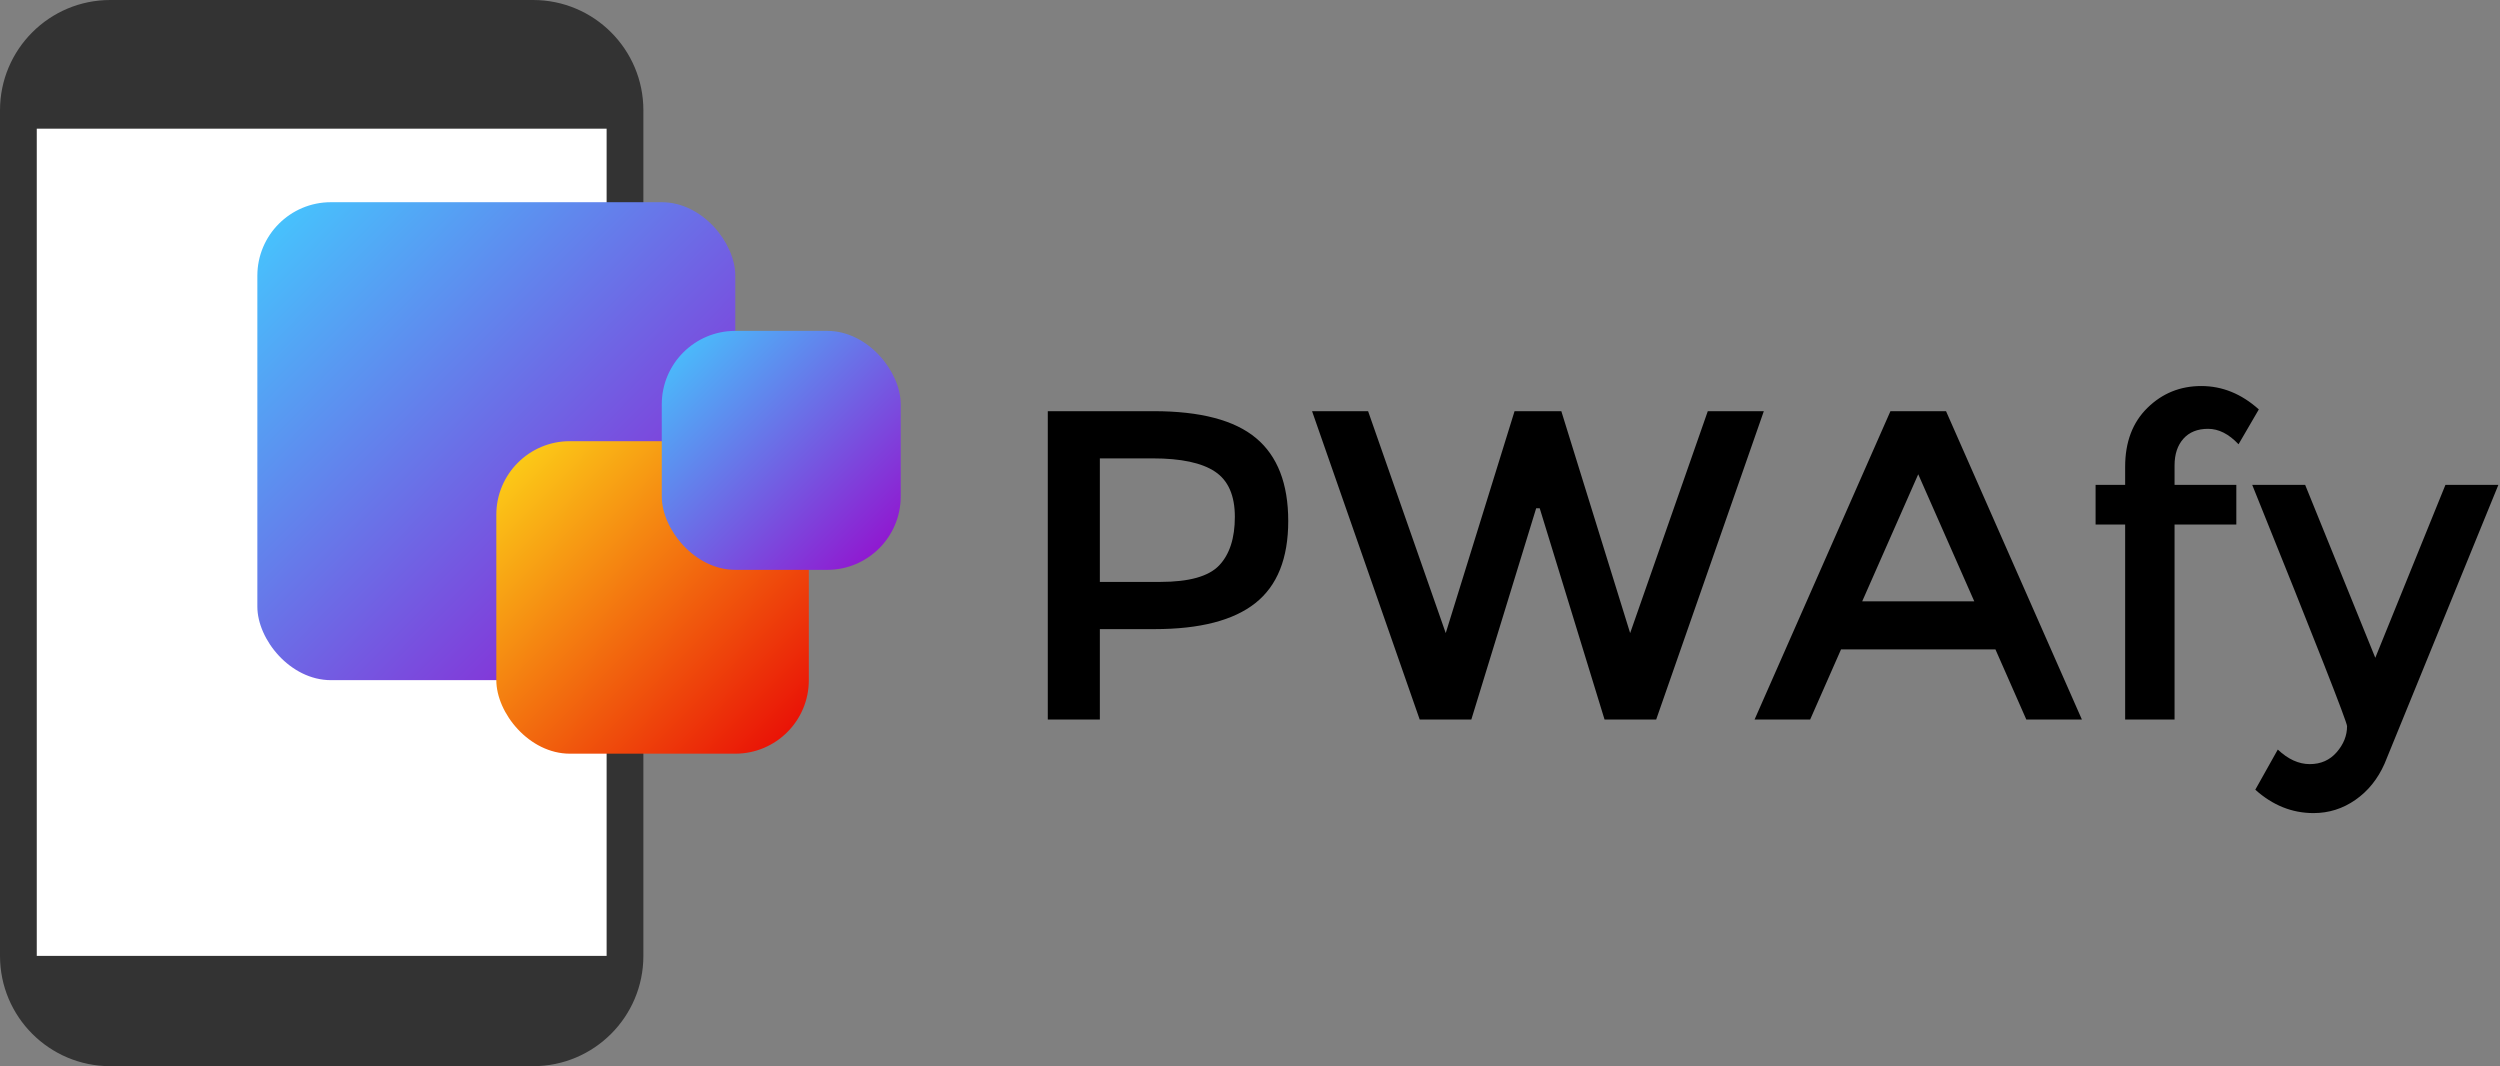 <?xml version="1.0" encoding="UTF-8"?>
<svg width="136px" height="58px" viewBox="0 0 136 58" version="1.1" xmlns="http://www.w3.org/2000/svg" xmlns:xlink="http://www.w3.org/1999/xlink">
    <rect x="0" y="0" width="136" height="58" fill="#808080" stroke="none"/>
    <!-- Generator: Sketch 51.3 (57544) - http://www.bohemiancoding.com/sketch -->
    <title>logo</title>
    <desc>Created with Sketch.</desc>
    <defs>
        <linearGradient x1="-1%" y1="0%" x2="100%" y2="100%" id="linearGradient-1">
            <stop stop-color="#43CBFF" offset="0%"></stop>
            <stop stop-color="#9708CC" offset="100%"></stop>
        </linearGradient>
        <linearGradient x1="-1%" y1="0%" x2="100%" y2="100%" id="linearGradient-2">
            <stop stop-color="#FDD819" offset="0%"></stop>
            <stop stop-color="#E80505" offset="100%"></stop>
        </linearGradient>
    </defs>
    <g id="Page-1" stroke="none" stroke-width="1" fill="none" fill-rule="evenodd">
        <g id="All-Variations" transform="translate(-701, -431)">
            <g id="final--logo" transform="translate(701, 431)">
                <g id="logo">
                    <path d="M6,0 L29,0 C32.314,-6.08718376e-16 35,2.686 35,6 L35,52 C35,55.314 32.314,58 29,58 L6,58 C2.686,58 4.05812251e-16,55.314 0,52 L0,6 C-4.05812251e-16,2.686 2.686,6.08718376e-16 6,0 Z" id="mobile-body" fill="#333333" fill-rule="nonzero"></path>
                    <polygon id="screen" fill="#FFFFFF" fill-rule="nonzero" points="2 7 33 7 33 52 2 52"></polygon>
                    <rect id="big-box" fill="url(#linearGradient-1)" fill-rule="nonzero" x="14" y="11" width="26" height="26" rx="4"></rect>
                    <rect id="medium-box" fill="url(#linearGradient-2)" fill-rule="nonzero" x="27" y="24" width="17" height="17" rx="4"></rect>
                    <rect id="small-box" fill="url(#linearGradient-1)" fill-rule="nonzero" x="36" y="18" width="13" height="13" rx="4"></rect>
                    <path d="M68.328,23.832 C69.496,24.808 70.08,26.312 70.08,28.344 C70.08,30.376 69.484,31.864 68.292,32.808 C67.1,33.752 65.272,34.224 62.808,34.224 L59.832,34.224 L59.832,39.144 L57,39.144 L57,22.368 L62.76,22.368 C65.304,22.368 67.16,22.856 68.328,23.832 Z M66.324,30.756 C66.892,30.156 67.176,29.276 67.176,28.116 C67.176,26.956 66.816,26.136 66.096,25.656 C65.376,25.176 64.248,24.936 62.712,24.936 L59.832,24.936 L59.832,31.656 L63.12,31.656 C64.688,31.656 65.756,31.356 66.324,30.756 Z M78.648,34.44 L82.392,22.368 L84.936,22.368 L88.68,34.44 L92.904,22.368 L95.952,22.368 L90.096,39.144 L87.288,39.144 L83.76,27.648 L83.568,27.648 L80.04,39.144 L77.232,39.144 L71.376,22.368 L74.424,22.368 L78.648,34.44 Z M100.152,35.328 L98.472,39.144 L95.448,39.144 L102.84,22.368 L105.864,22.368 L113.256,39.144 L110.232,39.144 L108.552,35.328 L100.152,35.328 Z M107.4,32.712 L104.352,25.8 L101.304,32.712 L107.4,32.712 Z M118.296,25.32 L118.296,26.376 L121.656,26.376 L121.656,28.536 L118.296,28.536 L118.296,39.144 L115.608,39.144 L115.608,28.536 L114,28.536 L114,26.376 L115.608,26.376 L115.608,25.392 C115.608,24.048 116.012,22.98 116.82,22.188 C117.628,21.396 118.604,21 119.748,21 C120.892,21 121.936,21.424 122.88,22.272 L121.776,24.168 C121.248,23.608 120.696,23.328 120.12,23.328 C119.544,23.328 119.096,23.508 118.776,23.868 C118.456,24.228 118.296,24.712 118.296,25.32 Z M125.856,44.232 C124.688,44.232 123.632,43.808 122.688,42.96 L123.912,40.776 C124.472,41.304 125.052,41.568 125.652,41.568 C126.252,41.568 126.74,41.352 127.116,40.92 C127.492,40.488 127.68,40.016 127.68,39.504 C127.68,39.28 125.96,34.904 122.52,26.376 L125.4,26.376 L129.216,35.784 L133.032,26.376 L135.912,26.376 L129.72,41.544 C129.352,42.376 128.824,43.032 128.136,43.512 C127.448,43.992 126.688,44.232 125.856,44.232 Z" id="txt" fill="#000000" fill-rule="evenodd"></path>
                </g>
            </g>
        </g>
    </g>
</svg>
